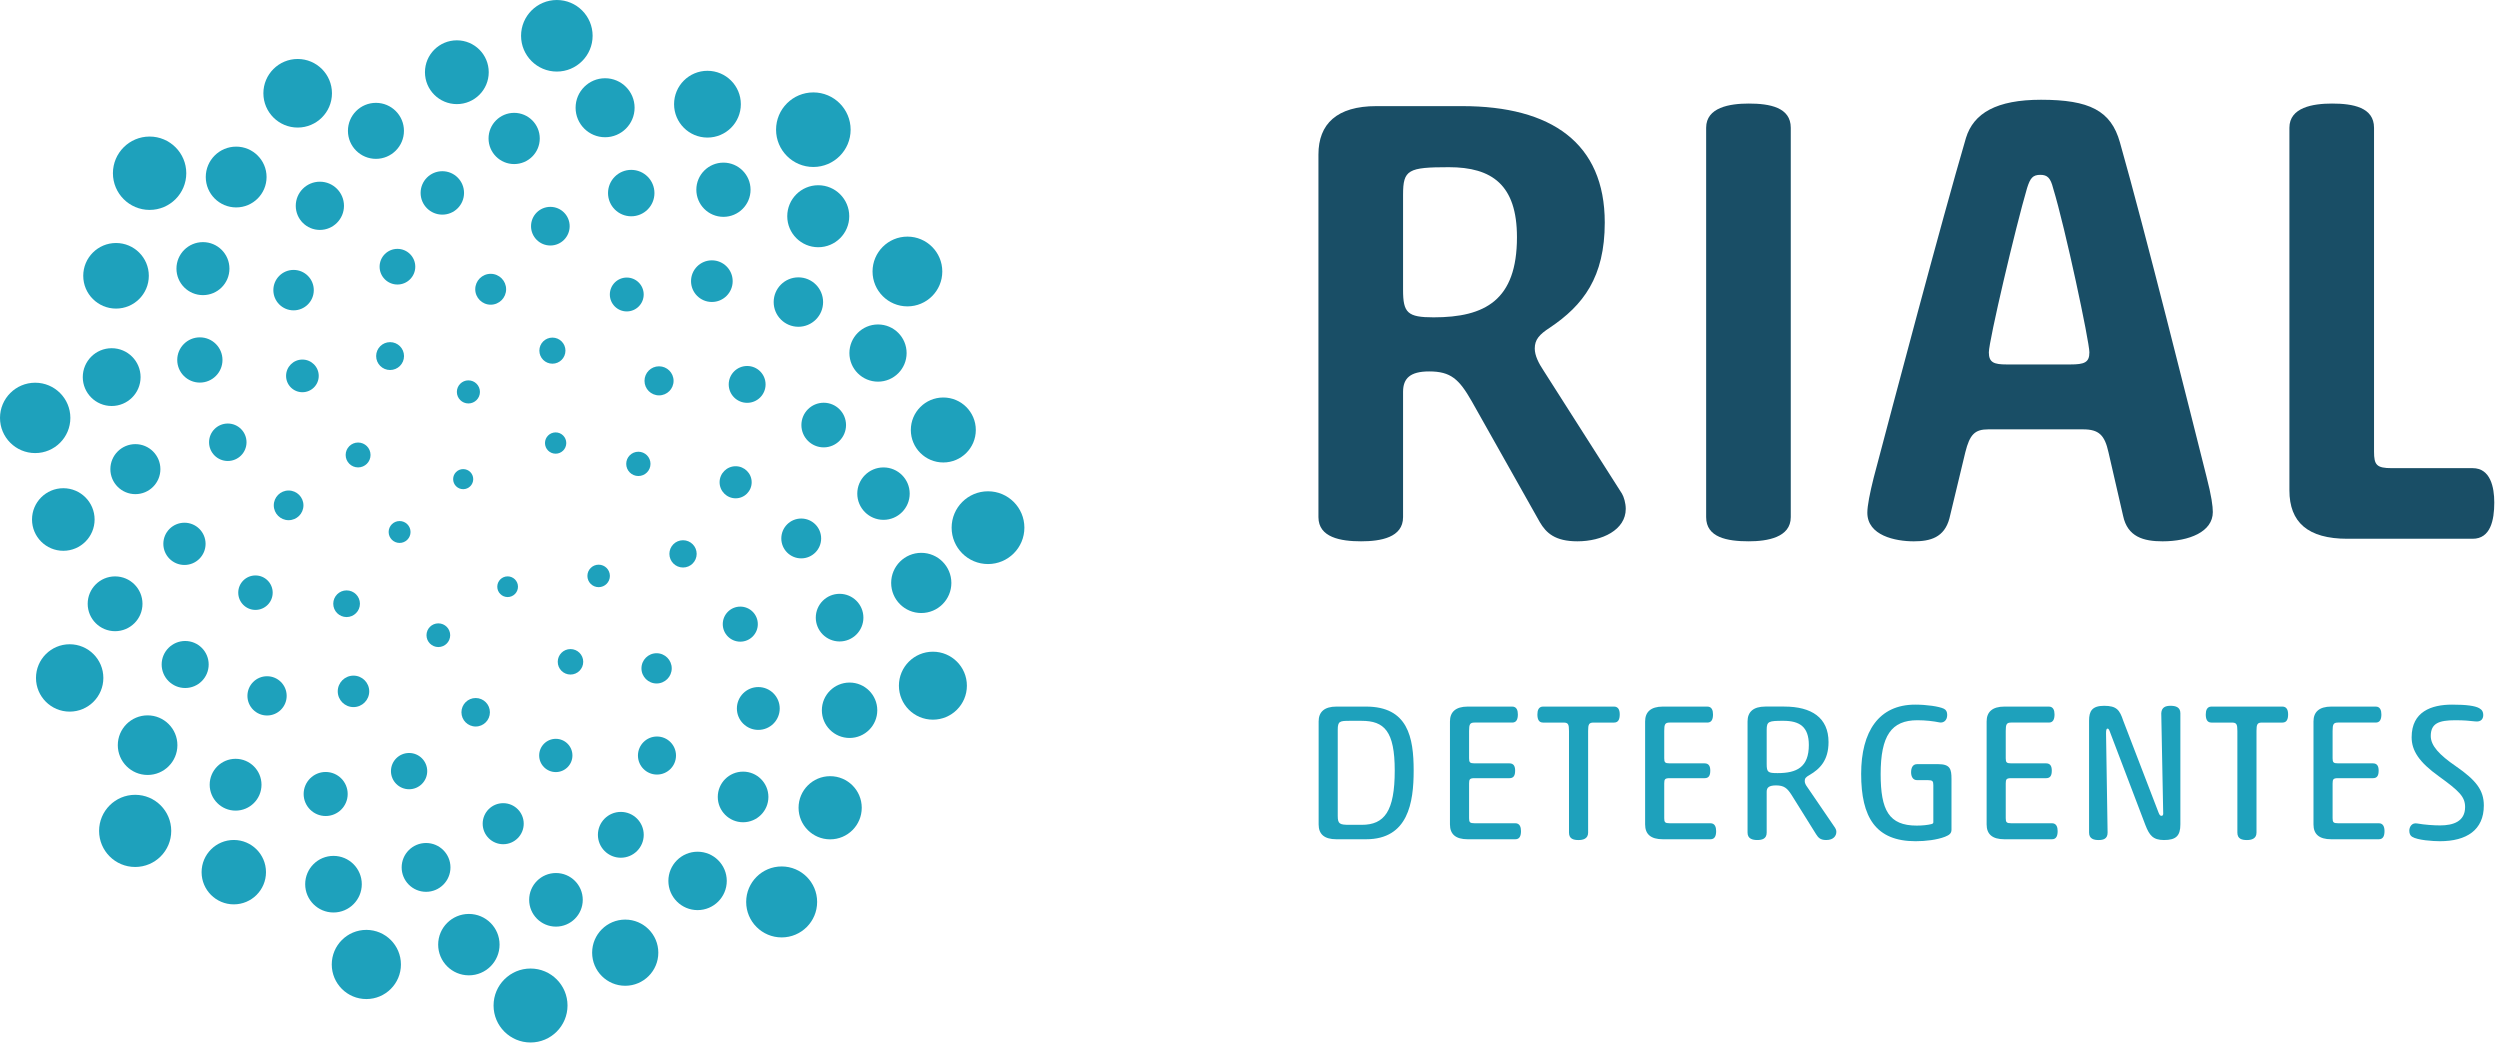 <?xml version="1.0" encoding="UTF-8" standalone="no"?>
<svg xmlns="http://www.w3.org/2000/svg" xmlns:xlink="http://www.w3.org/1999/xlink" xmlns:serif="http://www.serif.com/" width="100%" height="100%" viewBox="0 0 172 72" version="1.1" xml:space="preserve" style="fill-rule:evenodd;clip-rule:evenodd;stroke-linejoin:round;stroke-miterlimit:2;">
  <path d="M31.867,32.274c0.38,-0 0.691,0.307 0.691,0.691c0,0.383 -0.311,0.691 -0.691,0.691c-0.38,-0 -0.691,-0.307 -0.691,-0.691c0,-0.384 0.311,-0.691 0.691,-0.691" style="fill:#1ea1bc;fill-rule:nonzero;"></path>
  <path d="M34.925,39.654c0.39,0 0.712,0.316 0.712,0.712c0,0.392 -0.319,0.712 -0.712,0.712c-0.393,0 -0.712,-0.319 -0.712,-0.712c0,-0.396 0.322,-0.712 0.712,-0.712" style="fill:#1ea1bc;fill-rule:nonzero;"></path>
  <path d="M38.227,29.749c0.403,0 0.733,0.326 0.733,0.732c0,0.407 -0.33,0.733 -0.733,0.733c-0.404,0 -0.732,-0.328 -0.732,-0.733c0,-0.404 0.328,-0.732 0.732,-0.732" style="fill:#1ea1bc;fill-rule:nonzero;"></path>
  <path d="M27.492,35.848c0.417,0 0.753,0.338 0.753,0.753c0,0.414 -0.335,0.753 -0.753,0.753c-0.415,0 -0.753,-0.337 -0.753,-0.753c0,-0.417 0.338,-0.753 0.753,-0.753" style="fill:#1ea1bc;fill-rule:nonzero;"></path>
  <path d="M41.187,38.85c0.427,0 0.774,0.347 0.774,0.774c-0,0.428 -0.348,0.773 -0.774,0.773c-0.426,0 -0.774,-0.345 -0.774,-0.773c-0,-0.427 0.347,-0.774 0.774,-0.774" style="fill:#1ea1bc;fill-rule:nonzero;"></path>
  <path d="M32.226,26.169c0.439,0 0.794,0.356 0.794,0.795c-0,0.439 -0.357,0.794 -0.794,0.794c-0.44,0 -0.794,-0.357 -0.794,-0.794c-0,-0.436 0.353,-0.795 0.794,-0.795" style="fill:#1ea1bc;fill-rule:nonzero;"></path>
  <path d="M30.158,42.887c0.451,0 0.815,0.366 0.815,0.815c-0,0.449 -0.364,0.815 -0.815,0.815c-0.449,0 -0.815,-0.364 -0.815,-0.815c-0,-0.452 0.366,-0.815 0.815,-0.815" style="fill:#1ea1bc;fill-rule:nonzero;"></path>
  <path d="M43.919,31.079c0.463,0 0.835,0.375 0.835,0.835c0,0.461 -0.372,0.836 -0.835,0.836c-0.461,0 -0.835,-0.374 -0.835,-0.836c0,-0.462 0.375,-0.835 0.835,-0.835" style="fill:#1ea1bc;fill-rule:nonzero;"></path>
  <path d="M24.637,30.446c0.472,-0 0.856,0.383 0.856,0.856c0,0.474 -0.385,0.856 -0.856,0.856c-0.471,-0 -0.856,-0.382 -0.856,-0.856c0,-0.473 0.384,-0.856 0.856,-0.856" style="fill:#1ea1bc;fill-rule:nonzero;"></path>
  <path d="M39.249,44.656c0.482,-0 0.877,0.39 0.877,0.876c0,0.486 -0.394,0.877 -0.877,0.877c-0.485,-0 -0.876,-0.393 -0.876,-0.877c0,-0.484 0.392,-0.876 0.876,-0.876" style="fill:#1ea1bc;fill-rule:nonzero;"></path>
  <path d="M38.006,23.227c0.495,-0 0.897,0.401 0.897,0.897c0,0.495 -0.401,0.898 -0.897,0.898c-0.495,-0 -0.898,-0.401 -0.898,-0.898c0,-0.497 0.404,-0.897 0.898,-0.897" style="fill:#1ea1bc;fill-rule:nonzero;"></path>
  <path d="M23.846,40.619c0.505,-0 0.918,0.41 0.918,0.918c-0,0.508 -0.413,0.917 -0.918,0.917c-0.507,-0 -0.918,-0.41 -0.918,-0.917c-0,-0.508 0.411,-0.918 0.918,-0.918" style="fill:#1ea1bc;fill-rule:nonzero;"></path>
  <path d="M46.993,37.168c0.519,-0 0.938,0.421 0.938,0.938c-0,0.517 -0.419,0.939 -0.938,0.939c-0.519,-0 -0.939,-0.421 -0.939,-0.939c-0,-0.518 0.42,-0.938 0.939,-0.938" style="fill:#1ea1bc;fill-rule:nonzero;"></path>
  <path d="M26.838,23.539c0.528,-0 0.959,0.427 0.959,0.959c0,0.531 -0.431,0.959 -0.959,0.959c-0.53,-0 -0.959,-0.43 -0.959,-0.959c0,-0.53 0.43,-0.959 0.959,-0.959" style="fill:#1ea1bc;fill-rule:nonzero;"></path>
  <path d="M32.727,48.024c0.543,-0 0.979,0.441 0.979,0.98c-0,0.54 -0.437,0.98 -0.979,0.98c-0.542,-0 -0.98,-0.44 -0.98,-0.98c-0,-0.539 0.437,-0.98 0.98,-0.98" style="fill:#1ea1bc;fill-rule:nonzero;"></path>
  <path d="M45.342,25.202c0.552,0 1,0.448 1,1c0,0.552 -0.447,1 -1,1c-0.553,0 -1,-0.448 -1,-1c0,-0.553 0.447,-1 1,-1" style="fill:#1ea1bc;fill-rule:nonzero;"></path>
  <path d="M19.856,33.747c0.564,0 1.021,0.457 1.021,1.021c0,0.564 -0.457,1.021 -1.021,1.021c-0.564,0 -1.02,-0.458 -1.02,-1.021c0,-0.564 0.456,-1.021 1.02,-1.021" style="fill:#1ea1bc;fill-rule:nonzero;"></path>
  <path d="M45.173,44.942c0.575,0 1.042,0.466 1.042,1.041c-0,0.576 -0.467,1.041 -1.042,1.041c-0.575,0 -1.041,-0.465 -1.041,-1.041c-0,-0.575 0.466,-1.041 1.041,-1.041" style="fill:#1ea1bc;fill-rule:nonzero;"></path>
  <path d="M33.759,18.839c0.587,0 1.062,0.475 1.062,1.062c0,0.586 -0.475,1.062 -1.062,1.062c-0.587,0 -1.062,-0.476 -1.062,-1.062c0,-0.587 0.475,-1.062 1.062,-1.062" style="fill:#1ea1bc;fill-rule:nonzero;"></path>
  <path d="M24.32,46.483c0.597,-0 1.083,0.483 1.083,1.082c0,0.598 -0.485,1.083 -1.083,1.083c-0.598,-0 -1.083,-0.485 -1.083,-1.083c0,-0.599 0.486,-1.082 1.083,-1.082" style="fill:#1ea1bc;fill-rule:nonzero;"></path>
  <path d="M50.612,32.077c0.609,-0 1.103,0.494 1.103,1.103c0,0.609 -0.494,1.104 -1.103,1.104c-0.609,-0 -1.104,-0.494 -1.104,-1.104c0,-0.609 0.495,-1.103 1.104,-1.103" style="fill:#1ea1bc;fill-rule:nonzero;"></path>
  <path d="M20.805,24.738c0.621,0 1.124,0.503 1.124,1.124c0,0.621 -0.504,1.123 -1.124,1.123c-0.62,0 -1.123,-0.502 -1.123,-1.123c0,-0.621 0.502,-1.124 1.123,-1.124" style="fill:#1ea1bc;fill-rule:nonzero;"></path>
  <path d="M38.239,50.831c0.631,0 1.144,0.512 1.144,1.144c0,0.632 -0.512,1.144 -1.144,1.144c-0.632,0 -1.144,-0.512 -1.144,-1.144c0,-0.632 0.513,-1.144 1.144,-1.144" style="fill:#1ea1bc;fill-rule:nonzero;"></path>
  <path d="M43.121,19.096c0.643,0 1.165,0.521 1.165,1.165c0,0.643 -0.522,1.165 -1.165,1.165c-0.643,0 -1.164,-0.522 -1.164,-1.165c0,-0.644 0.521,-1.165 1.164,-1.165" style="fill:#1ea1bc;fill-rule:nonzero;"></path>
  <path d="M17.576,39.591c0.654,0 1.185,0.53 1.185,1.185c-0,0.655 -0.53,1.186 -1.185,1.186c-0.656,0 -1.185,-0.532 -1.185,-1.186c-0,-0.654 0.529,-1.185 1.185,-1.185" style="fill:#1ea1bc;fill-rule:nonzero;"></path>
  <path d="M50.932,41.735c0.666,0 1.206,0.539 1.206,1.206c-0,0.666 -0.541,1.206 -1.206,1.206c-0.665,0 -1.206,-0.539 -1.206,-1.206c-0,-0.667 0.541,-1.206 1.206,-1.206" style="fill:#1ea1bc;fill-rule:nonzero;"></path>
  <path d="M27.344,17.122c0.677,0 1.227,0.549 1.227,1.227c0,0.677 -0.55,1.226 -1.227,1.226c-0.677,0 -1.227,-0.549 -1.227,-1.226c0,-0.678 0.55,-1.227 1.227,-1.227" style="fill:#1ea1bc;fill-rule:nonzero;"></path>
  <path d="M28.146,51.805c0.689,-0 1.247,0.559 1.247,1.248c-0,0.688 -0.559,1.247 -1.247,1.247c-0.689,-0 -1.248,-0.559 -1.248,-1.247c-0,-0.69 0.559,-1.248 1.248,-1.248" style="fill:#1ea1bc;fill-rule:nonzero;"></path>
  <path d="M51.404,25.18c0.7,-0 1.268,0.567 1.268,1.268c0,0.7 -0.568,1.267 -1.268,1.267c-0.701,-0 -1.268,-0.567 -1.268,-1.267c0,-0.7 0.567,-1.268 1.268,-1.268" style="fill:#1ea1bc;fill-rule:nonzero;"></path>
  <path d="M15.672,29.139c0.711,0 1.289,0.577 1.289,1.289c0,0.711 -0.578,1.288 -1.289,1.288c-0.711,0 -1.289,-0.577 -1.289,-1.288c0,-0.712 0.578,-1.289 1.289,-1.289" style="fill:#1ea1bc;fill-rule:nonzero;"></path>
  <path d="M45.2,50.672c0.723,-0 1.309,0.586 1.309,1.309c-0,0.724 -0.587,1.309 -1.309,1.309c-0.722,-0 -1.309,-0.585 -1.309,-1.309c-0,-0.723 0.586,-1.309 1.309,-1.309" style="fill:#1ea1bc;fill-rule:nonzero;"></path>
  <path d="M37.864,14.232c0.735,-0 1.329,0.595 1.329,1.33c-0,0.733 -0.594,1.329 -1.329,1.329c-0.735,-0 -1.329,-0.596 -1.329,-1.329c-0,-0.735 0.594,-1.33 1.329,-1.33" style="fill:#1ea1bc;fill-rule:nonzero;"></path>
  <path d="M18.373,46.525c0.746,-0 1.35,0.605 1.35,1.35c0,0.745 -0.604,1.351 -1.35,1.351c-0.745,-0 -1.35,-0.605 -1.35,-1.351c0,-0.745 0.605,-1.35 1.35,-1.35" style="fill:#1ea1bc;fill-rule:nonzero;"></path>
  <path d="M55.124,35.675c0.757,-0 1.371,0.613 1.371,1.371c-0,0.757 -0.614,1.37 -1.371,1.37c-0.757,-0 -1.37,-0.614 -1.37,-1.37c-0,-0.757 0.613,-1.371 1.37,-1.371" style="fill:#1ea1bc;fill-rule:nonzero;"></path>
  <path d="M20.198,18.57c0.769,-0 1.391,0.623 1.391,1.391c0,0.768 -0.622,1.391 -1.391,1.391c-0.769,-0 -1.391,-0.623 -1.391,-1.391c0,-0.768 0.622,-1.391 1.391,-1.391" style="fill:#1ea1bc;fill-rule:nonzero;"></path>
  <path d="M34.62,55.258c0.779,-0 1.412,0.632 1.412,1.412c0,0.78 -0.633,1.412 -1.412,1.412c-0.78,-0 -1.412,-0.632 -1.412,-1.412c0,-0.78 0.632,-1.412 1.412,-1.412" style="fill:#1ea1bc;fill-rule:nonzero;"></path>
  <path d="M48.977,17.911c0.791,0 1.431,0.642 1.431,1.432c0.001,0.791 -0.64,1.433 -1.431,1.433c-0.792,0 -1.434,-0.642 -1.434,-1.433c0,-0.791 0.642,-1.432 1.433,-1.432" style="fill:#1ea1bc;fill-rule:nonzero;"></path>
  <path d="M12.691,35.963c0.803,-0 1.453,0.65 1.453,1.453c0,0.802 -0.65,1.453 -1.453,1.453c-0.803,-0 -1.453,-0.651 -1.453,-1.453c0,-0.803 0.65,-1.453 1.453,-1.453" style="fill:#1ea1bc;fill-rule:nonzero;"></path>
  <path d="M52.172,47.27c0.814,0 1.473,0.66 1.473,1.474c-0,0.813 -0.659,1.473 -1.473,1.473c-0.814,0 -1.474,-0.659 -1.474,-1.473c-0,-0.814 0.66,-1.474 1.474,-1.474" style="fill:#1ea1bc;fill-rule:nonzero;"></path>
  <path d="M30.432,11.779c0.826,-0 1.494,0.669 1.494,1.494c-0,0.826 -0.669,1.494 -1.494,1.494c-0.825,-0 -1.494,-0.669 -1.494,-1.494c-0,-0.825 0.669,-1.494 1.494,-1.494" style="fill:#1ea1bc;fill-rule:nonzero;"></path>
  <path d="M22.406,53.112c0.838,0 1.515,0.679 1.515,1.515c0,0.837 -0.678,1.515 -1.515,1.515c-0.836,0 -1.515,-0.678 -1.515,-1.515c0,-0.836 0.679,-1.515 1.515,-1.515" style="fill:#1ea1bc;fill-rule:nonzero;"></path>
  <path d="M56.671,27.708c0.848,0 1.536,0.687 1.536,1.536c0,0.848 -0.688,1.535 -1.536,1.535c-0.848,0 -1.535,-0.688 -1.535,-1.535c0,-0.848 0.687,-1.536 1.535,-1.536" style="fill:#1ea1bc;fill-rule:nonzero;"></path>
  <path d="M13.75,23.21c0.859,0 1.557,0.696 1.557,1.556c0,0.86 -0.698,1.556 -1.557,1.556c-0.858,0 -1.556,-0.697 -1.556,-1.556c0,-0.86 0.698,-1.556 1.556,-1.556" style="fill:#1ea1bc;fill-rule:nonzero;"></path>
  <path d="M42.713,55.859c0.87,0 1.576,0.706 1.576,1.577c-0,0.87 -0.705,1.576 -1.576,1.576c-0.871,0 -1.577,-0.705 -1.577,-1.576c-0,-0.871 0.706,-1.577 1.577,-1.577" style="fill:#1ea1bc;fill-rule:nonzero;"></path>
  <path d="M43.429,11.687c0.882,-0 1.597,0.715 1.597,1.597c0,0.882 -0.715,1.597 -1.597,1.597c-0.882,-0 -1.597,-0.715 -1.597,-1.597c0,-0.882 0.715,-1.597 1.597,-1.597" style="fill:#1ea1bc;fill-rule:nonzero;"></path>
  <path d="M12.74,44.1c0.893,-0 1.617,0.724 1.617,1.617c-0,0.893 -0.723,1.618 -1.617,1.618c-0.894,-0 -1.618,-0.725 -1.618,-1.618c-0,-0.893 0.725,-1.617 1.618,-1.617" style="fill:#1ea1bc;fill-rule:nonzero;"></path>
  <path d="M57.764,40.855c0.905,-0 1.638,0.733 1.638,1.638c0,0.905 -0.733,1.639 -1.638,1.639c-0.905,-0 -1.638,-0.734 -1.638,-1.639c0,-0.905 0.733,-1.638 1.638,-1.638" style="fill:#1ea1bc;fill-rule:nonzero;"></path>
  <path d="M22.007,12.501c0.916,0 1.659,0.743 1.659,1.659c-0,0.916 -0.743,1.659 -1.659,1.659c-0.916,0 -1.659,-0.743 -1.659,-1.659c-0,-0.916 0.743,-1.659 1.659,-1.659" style="fill:#1ea1bc;fill-rule:nonzero;"></path>
  <path d="M29.313,57.998c0.928,-0 1.679,0.752 1.679,1.679c0,0.928 -0.75,1.68 -1.679,1.68c-0.927,-0 -1.679,-0.752 -1.679,-1.68c0,-0.927 0.752,-1.679 1.679,-1.679" style="fill:#1ea1bc;fill-rule:nonzero;"></path>
  <path d="M54.929,19.082c0.939,-0 1.7,0.761 1.7,1.7c-0,0.939 -0.761,1.7 -1.7,1.7c-0.939,-0 -1.7,-0.761 -1.7,-1.7c-0,-0.939 0.761,-1.7 1.7,-1.7" style="fill:#1ea1bc;fill-rule:nonzero;"></path>
  <path d="M9.314,30.556c0.95,0 1.721,0.771 1.721,1.721c0,0.95 -0.771,1.72 -1.721,1.72c-0.95,0 -1.721,-0.77 -1.721,-1.72c0,-0.95 0.771,-1.721 1.721,-1.721" style="fill:#1ea1bc;fill-rule:nonzero;"></path>
  <path d="M51.124,53.088c0.962,0 1.742,0.78 1.742,1.741c-0,0.962 -0.78,1.742 -1.742,1.742c-0.962,0 -1.741,-0.781 -1.741,-1.742c-0,-0.961 0.779,-1.741 1.741,-1.741" style="fill:#1ea1bc;fill-rule:nonzero;"></path>
  <path d="M35.374,7.764c0.973,0 1.762,0.789 1.762,1.762c0,0.973 -0.789,1.762 -1.762,1.762c-0.973,0 -1.762,-0.789 -1.762,-1.762c0,-0.973 0.789,-1.762 1.762,-1.762" style="fill:#1ea1bc;fill-rule:nonzero;"></path>
  <path d="M16.209,52.206c0.984,0 1.782,0.798 1.782,1.782c-0,0.985 -0.798,1.783 -1.782,1.783c-0.984,0 -1.783,-0.798 -1.783,-1.783c-0,-0.984 0.799,-1.782 1.783,-1.782" style="fill:#1ea1bc;fill-rule:nonzero;"></path>
  <path d="M60.784,32.159c0.996,-0 1.803,0.807 1.803,1.803c0,0.996 -0.807,1.803 -1.803,1.803c-0.996,-0 -1.803,-0.808 -1.803,-1.803c0,-0.996 0.807,-1.803 1.803,-1.803" style="fill:#1ea1bc;fill-rule:nonzero;"></path>
  <path d="M13.963,16.658c1.008,-0 1.823,0.817 1.823,1.824c-0,1.006 -0.815,1.823 -1.823,1.823c-1.008,-0 -1.823,-0.817 -1.823,-1.823c-0,-1.007 0.815,-1.824 1.823,-1.824" style="fill:#1ea1bc;fill-rule:nonzero;"></path>
  <path d="M38.25,60.064c1.018,0 1.844,0.825 1.844,1.844c-0,1.018 -0.826,1.844 -1.844,1.844c-1.019,0 -1.844,-0.826 -1.844,-1.844c-0,-1.019 0.825,-1.844 1.844,-1.844" style="fill:#1ea1bc;fill-rule:nonzero;"></path>
  <path d="M49.773,11.189c1.029,-0 1.865,0.835 1.865,1.865c0,1.03 -0.836,1.865 -1.865,1.865c-1.03,-0 -1.865,-0.835 -1.865,-1.865c0,-1.03 0.835,-1.865 1.865,-1.865" style="fill:#1ea1bc;fill-rule:nonzero;"></path>
  <path d="M7.918,39.656c1.042,-0 1.885,0.844 1.885,1.885c-0,1.042 -0.844,1.885 -1.885,1.885c-1.041,-0 -1.885,-0.843 -1.885,-1.885c-0,-1.041 0.844,-1.885 1.885,-1.885" style="fill:#1ea1bc;fill-rule:nonzero;"></path>
  <path d="M58.451,46.96c1.052,0 1.906,0.854 1.906,1.907c-0,1.052 -0.854,1.905 -1.906,1.905c-1.053,0 -1.907,-0.853 -1.907,-1.905c-0,-1.053 0.854,-1.907 1.907,-1.907" style="fill:#1ea1bc;fill-rule:nonzero;"></path>
  <path d="M25.865,7.076c1.063,-0 1.927,0.862 1.927,1.927c-0,1.063 -0.864,1.926 -1.927,1.926c-1.064,-0 -1.927,-0.863 -1.927,-1.926c-0,-1.065 0.863,-1.927 1.927,-1.927" style="fill:#1ea1bc;fill-rule:nonzero;"></path>
  <path d="M22.944,58.885c1.075,-0 1.947,0.871 1.947,1.947c0,1.075 -0.872,1.947 -1.947,1.947c-1.076,-0 -1.947,-0.871 -1.947,-1.947c0,-1.076 0.871,-1.947 1.947,-1.947" style="fill:#1ea1bc;fill-rule:nonzero;"></path>
  <path d="M60.407,22.323c1.087,0 1.968,0.881 1.968,1.968c-0,1.086 -0.881,1.967 -1.968,1.967c-1.086,0 -1.968,-0.881 -1.968,-1.967c-0,-1.088 0.882,-1.968 1.968,-1.968" style="fill:#1ea1bc;fill-rule:nonzero;"></path>
  <path d="M7.684,23.957c1.097,0 1.988,0.89 1.988,1.988c-0,1.099 -0.891,1.988 -1.988,1.988c-1.098,0 -1.989,-0.889 -1.989,-1.988c-0,-1.098 0.891,-1.988 1.989,-1.988" style="fill:#1ea1bc;fill-rule:nonzero;"></path>
  <path d="M47.993,58.598c1.11,-0 2.009,0.9 2.009,2.009c0,1.109 -0.899,2.009 -2.009,2.009c-1.109,-0 -2.009,-0.9 -2.009,-2.009c0,-1.109 0.9,-2.009 2.009,-2.009" style="fill:#1ea1bc;fill-rule:nonzero;"></path>
  <path d="M41.631,5.383c1.121,0 2.029,0.909 2.029,2.029c0,1.121 -0.908,2.03 -2.029,2.03c-1.12,0 -2.03,-0.909 -2.03,-2.03c0,-1.121 0.91,-2.029 2.03,-2.029" style="fill:#1ea1bc;fill-rule:nonzero;"></path>
  <path d="M10.155,49.217c1.132,-0 2.05,0.918 2.05,2.05c0,1.132 -0.918,2.05 -2.05,2.05c-1.132,-0 -2.05,-0.918 -2.05,-2.05c0,-1.132 0.918,-2.05 2.05,-2.05" style="fill:#1ea1bc;fill-rule:nonzero;"></path>
  <path d="M63.383,38.035c1.144,0 2.071,0.927 2.071,2.071c-0,1.143 -0.927,2.07 -2.071,2.07c-1.144,0 -2.071,-0.927 -2.071,-2.07c-0,-1.144 0.927,-2.071 2.071,-2.071" style="fill:#1ea1bc;fill-rule:nonzero;"></path>
  <path d="M16.249,10.088c1.154,-0 2.091,0.936 2.091,2.091c-0,1.155 -0.936,2.092 -2.091,2.092c-1.156,-0 -2.092,-0.937 -2.092,-2.092c-0,-1.155 0.937,-2.091 2.092,-2.091" style="fill:#1ea1bc;fill-rule:nonzero;"></path>
  <path d="M32.258,62.879c1.167,-0 2.112,0.945 2.112,2.111c0,1.167 -0.945,2.113 -2.112,2.113c-1.166,-0 -2.112,-0.946 -2.112,-2.113c0,-1.166 0.946,-2.111 2.112,-2.111" style="fill:#1ea1bc;fill-rule:nonzero;"></path>
  <path d="M56.295,12.744c1.178,-0 2.133,0.955 2.133,2.132c-0,1.178 -0.955,2.133 -2.133,2.133c-1.178,-0 -2.132,-0.955 -2.132,-2.133c-0,-1.177 0.954,-2.132 2.132,-2.132" style="fill:#1ea1bc;fill-rule:nonzero;"></path>
  <path d="M4.356,33.589c1.189,-0 2.153,0.964 2.153,2.153c0,1.189 -0.964,2.153 -2.153,2.153c-1.189,-0 -2.153,-0.964 -2.153,-2.153c0,-1.189 0.964,-2.153 2.153,-2.153" style="fill:#1ea1bc;fill-rule:nonzero;"></path>
  <path d="M57.115,53.401c1.2,0 2.173,0.972 2.173,2.173c0,1.201 -0.973,2.173 -2.173,2.173c-1.2,0 -2.174,-0.972 -2.174,-2.173c0,-1.201 0.974,-2.173 2.174,-2.173" style="fill:#1ea1bc;fill-rule:nonzero;"></path>
  <path d="M31.431,2.774c1.212,0 2.194,0.982 2.194,2.194c-0,1.212 -0.982,2.195 -2.194,2.195c-1.212,0 -2.194,-0.983 -2.194,-2.195c-0,-1.212 0.982,-2.194 2.194,-2.194" style="fill:#1ea1bc;fill-rule:nonzero;"></path>
  <path d="M16.085,57.79c1.223,0 2.215,0.992 2.215,2.215c0,1.223 -0.992,2.215 -2.215,2.215c-1.223,0 -2.215,-0.992 -2.215,-2.215c0,-1.223 0.992,-2.215 2.215,-2.215" style="fill:#1ea1bc;fill-rule:nonzero;"></path>
  <path d="M64.9,27.348c1.235,0 2.236,1.001 2.236,2.235c-0,1.235 -1.002,2.235 -2.236,2.235c-1.235,0 -2.235,-1 -2.235,-2.235c-0,-1.234 1,-2.235 2.235,-2.235" style="fill:#1ea1bc;fill-rule:nonzero;"></path>
  <path d="M7.983,16.719c1.246,-0 2.256,1.01 2.256,2.256c-0,1.246 -1.01,2.256 -2.256,2.256c-1.246,-0 -2.256,-1.01 -2.256,-2.256c-0,-1.246 1.01,-2.256 2.256,-2.256" style="fill:#1ea1bc;fill-rule:nonzero;"></path>
  <path d="M43.015,63.268c1.258,-0 2.277,1.019 2.277,2.277c-0,1.257 -1.019,2.276 -2.277,2.276c-1.257,-0 -2.276,-1.019 -2.276,-2.276c-0,-1.258 1.019,-2.277 2.276,-2.277" style="fill:#1ea1bc;fill-rule:nonzero;"></path>
  <path d="M48.673,4.871c1.269,-0 2.297,1.029 2.297,2.297c-0,1.269 -1.028,2.297 -2.297,2.297c-1.269,-0 -2.297,-1.028 -2.297,-2.297c-0,-1.268 1.028,-2.297 2.297,-2.297" style="fill:#1ea1bc;fill-rule:nonzero;"></path>
  <path d="M4.794,44.325c1.28,-0 2.317,1.037 2.317,2.318c-0,1.279 -1.037,2.317 -2.317,2.317c-1.28,-0 -2.318,-1.037 -2.318,-2.317c-0,-1.281 1.038,-2.318 2.318,-2.318" style="fill:#1ea1bc;fill-rule:nonzero;"></path>
  <path d="M64.184,44.837c1.291,0 2.338,1.047 2.338,2.338c-0,1.291 -1.047,2.338 -2.338,2.338c-1.292,0 -2.339,-1.047 -2.339,-2.338c-0,-1.291 1.047,-2.338 2.339,-2.338" style="fill:#1ea1bc;fill-rule:nonzero;"></path>
  <path d="M20.48,4.058c1.302,-0 2.359,1.057 2.359,2.359c0,1.303 -1.057,2.359 -2.359,2.359c-1.302,-0 -2.359,-1.056 -2.359,-2.359c0,-1.302 1.057,-2.359 2.359,-2.359" style="fill:#1ea1bc;fill-rule:nonzero;"></path>
  <path d="M25.205,63.976c1.314,0 2.379,1.066 2.379,2.38c0,1.314 -1.065,2.379 -2.379,2.379c-1.314,0 -2.38,-1.065 -2.38,-2.379c0,-1.314 1.066,-2.38 2.38,-2.38" style="fill:#1ea1bc;fill-rule:nonzero;"></path>
  <path d="M62.431,16.279c1.325,-0 2.399,1.074 2.399,2.4c0.001,1.325 -1.074,2.4 -2.399,2.4c-1.325,-0 -2.4,-1.075 -2.4,-2.4c-0,-1.326 1.075,-2.4 2.4,-2.4" style="fill:#1ea1bc;fill-rule:nonzero;"></path>
  <path d="M2.42,26.331c1.337,0 2.421,1.083 2.421,2.421c0,1.337 -1.084,2.42 -2.421,2.42c-1.337,0 -2.42,-1.084 -2.42,-2.42c-0,-1.337 1.083,-2.421 2.42,-2.421" style="fill:#1ea1bc;fill-rule:nonzero;"></path>
  <path d="M53.778,59.612c1.348,0 2.441,1.092 2.441,2.441c-0,1.349 -1.093,2.441 -2.441,2.441c-1.348,0 -2.441,-1.092 -2.441,-2.441c-0,-1.349 1.093,-2.441 2.441,-2.441" style="fill:#1ea1bc;fill-rule:nonzero;"></path>
  <path d="M38.31,-0c1.36,-0 2.462,1.102 2.462,2.462c-0,1.359 -1.102,2.462 -2.462,2.462c-1.36,-0 -2.461,-1.103 -2.461,-2.462c-0,-1.359 1.101,-2.462 2.461,-2.462" style="fill:#1ea1bc;fill-rule:nonzero;"></path>
  <path d="M9.299,54.683c1.372,-0 2.482,1.112 2.482,2.483c-0,1.37 -1.11,2.482 -2.482,2.482c-1.371,-0 -2.482,-1.112 -2.482,-2.482c-0,-1.371 1.111,-2.483 2.482,-2.483" style="fill:#1ea1bc;fill-rule:nonzero;"></path>
  <path d="M67.975,33.801c1.382,0 2.503,1.121 2.503,2.503c-0,1.383 -1.121,2.503 -2.503,2.503c-1.382,0 -2.503,-1.12 -2.503,-2.503c-0,-1.382 1.121,-2.503 2.503,-2.503" style="fill:#1ea1bc;fill-rule:nonzero;"></path>
  <path d="M10.293,9.395c1.394,0 2.523,1.13 2.523,2.523c0,1.394 -1.129,2.524 -2.523,2.524c-1.393,0 -2.524,-1.13 -2.524,-2.524c0,-1.393 1.131,-2.523 2.524,-2.523" style="fill:#1ea1bc;fill-rule:nonzero;"></path>
  <path d="M36.501,66.635c1.405,-0 2.544,1.139 2.544,2.544c-0,1.405 -1.139,2.544 -2.544,2.544c-1.405,-0 -2.544,-1.139 -2.544,-2.544c-0,-1.405 1.139,-2.544 2.544,-2.544" style="fill:#1ea1bc;fill-rule:nonzero;"></path>
  <path d="M55.958,6.358c1.416,-0 2.565,1.148 2.565,2.565c0,1.416 -1.149,2.565 -2.565,2.565c-1.416,-0 -2.565,-1.149 -2.565,-2.565c0,-1.417 1.149,-2.565 2.565,-2.565" style="fill:#1ea1bc;fill-rule:nonzero;"></path>
  <path d="M96.531,26.955c-0,-0.919 0.482,-1.401 1.795,-1.401c1.488,0 2.057,0.525 2.933,2.058l4.684,8.317c0.438,0.744 1.05,1.313 2.582,1.313c1.708,0 3.327,-0.788 3.327,-2.232c-0,-0.394 -0.131,-0.832 -0.263,-1.051l-5.383,-8.449c-0.351,-0.525 -0.614,-1.05 -0.614,-1.531c-0,-0.614 0.307,-0.964 1.051,-1.445c2.277,-1.532 3.765,-3.458 3.765,-7.223c-0,-5.471 -3.677,-8.01 -9.806,-8.01l-5.909,0c-2.715,0 -3.984,1.225 -3.984,3.326l-0,24.952c-0,1.401 1.533,1.663 2.933,1.663c1.357,0 2.889,-0.262 2.889,-1.663l-0,-8.624Zm-0,-13.57c-0,-1.707 0.35,-1.882 3.152,-1.882c2.976,0 4.684,1.225 4.684,4.815c-0,4.334 -2.189,5.515 -5.735,5.515c-1.794,0 -2.101,-0.306 -2.101,-1.882l-0,-6.566Z" style="fill:#194e66;fill-rule:nonzero;"></path>
  <path d="M123.205,8.789c-0,-1.401 -1.445,-1.664 -2.889,-1.664c-1.313,0 -2.933,0.263 -2.933,1.664l-0,26.79c-0,1.401 1.444,1.663 2.933,1.663c1.269,0 2.889,-0.262 2.889,-1.663l-0,-26.79Z" style="fill:#194e66;fill-rule:nonzero;"></path>
  <path d="M148.784,37.243c1.839,-0 3.458,-0.657 3.458,-2.014c-0,-0.393 -0.087,-1.094 -0.438,-2.451c-1.137,-4.509 -4.202,-16.809 -5.953,-22.982c-0.613,-2.189 -2.101,-2.933 -5.428,-2.933c-3.064,-0 -4.64,0.919 -5.165,2.627c-1.707,5.822 -4.947,18.079 -6.348,23.376c-0.262,1.05 -0.437,1.925 -0.437,2.407c-0,1.576 1.926,1.97 3.195,1.97c1.139,-0 2.102,-0.262 2.452,-1.576l1.094,-4.553c0.306,-1.225 0.656,-1.575 1.576,-1.575l6.522,-0c1.095,-0 1.489,0.394 1.751,1.575l1.007,4.378c0.306,1.444 1.401,1.751 2.714,1.751m-8.404,-25.214c0.481,-0 0.7,0.219 0.875,0.919c0.831,2.714 2.495,10.55 2.495,11.294c-0,0.701 -0.35,0.832 -1.313,0.832l-4.378,-0c-0.875,-0 -1.226,-0.131 -1.226,-0.832c-0,-0.788 1.84,-8.624 2.627,-11.294c0.219,-0.7 0.394,-0.919 0.92,-0.919" style="fill:#194e66;fill-rule:nonzero;"></path>
  <path d="M163.333,8.789c-0,-1.401 -1.445,-1.664 -2.889,-1.664c-1.313,0 -2.933,0.263 -2.933,1.664l-0,24.951c-0,2.189 1.269,3.327 3.984,3.327l8.623,0c1.226,0 1.488,-1.27 1.488,-2.495c-0,-1.05 -0.262,-2.363 -1.488,-2.363l-5.56,0c-1.05,0 -1.225,-0.219 -1.225,-1.139l-0,-22.281Z" style="fill:#194e66;fill-rule:nonzero;"></path>
  <path d="M93.984,57.741c2.9,0 3.276,-2.524 3.276,-4.725c-0,-2.282 -0.39,-4.403 -3.276,-4.403l-2.041,0c-0.832,0 -1.221,0.376 -1.221,1.02l-0,7.088c-0,0.671 0.389,1.02 1.221,1.02l2.041,0Zm1.974,-4.725c-0,2.805 -0.712,3.732 -2.269,3.732l-0.832,0c-0.685,0 -0.82,-0.054 -0.82,-0.618l-0,-5.92c-0,-0.591 0.135,-0.617 0.82,-0.617l0.818,0c1.558,0 2.283,0.698 2.283,3.423" style="fill:#1ea1bc;fill-rule:nonzero;"></path>
  <path d="M104.04,49.713c0.309,0 0.389,-0.255 0.389,-0.564c-0,-0.268 -0.08,-0.536 -0.389,-0.536l-3.061,0c-0.832,0 -1.222,0.375 -1.222,1.02l-0,7.088c-0,0.671 0.39,1.02 1.222,1.02l3.276,0c0.309,0 0.389,-0.255 0.389,-0.564c-0,-0.268 -0.08,-0.537 -0.389,-0.537l-2.806,0c-0.322,0 -0.376,-0.067 -0.376,-0.349l-0,-2.39c-0,-0.295 0.054,-0.362 0.376,-0.362l2.403,0c0.309,0 0.389,-0.215 0.389,-0.524c-0,-0.268 -0.08,-0.496 -0.389,-0.496l-2.403,0c-0.322,0 -0.376,-0.067 -0.376,-0.349l-0,-1.879c-0,-0.457 0.054,-0.578 0.376,-0.578l2.591,0Z" style="fill:#1ea1bc;fill-rule:nonzero;"></path>
  <path d="M106.162,48.613c-0.309,-0 -0.389,0.268 -0.389,0.537c-0,0.309 0.08,0.563 0.389,0.563l1.41,-0c0.322,-0 0.375,0.121 0.375,0.578l-0,6.994c-0,0.43 0.309,0.51 0.658,0.51c0.295,-0 0.658,-0.08 0.658,-0.51l-0,-6.994c-0,-0.457 0.054,-0.578 0.376,-0.578l1.41,-0c0.308,-0 0.389,-0.254 0.389,-0.563c-0,-0.269 -0.081,-0.537 -0.389,-0.537l-4.887,-0Z" style="fill:#1ea1bc;fill-rule:nonzero;"></path>
  <path d="M117.466,49.713c0.309,0 0.389,-0.255 0.389,-0.564c-0,-0.268 -0.08,-0.536 -0.389,-0.536l-3.061,0c-0.832,0 -1.221,0.375 -1.221,1.02l-0,7.088c-0,0.671 0.389,1.02 1.221,1.02l3.276,0c0.309,0 0.389,-0.255 0.389,-0.564c-0,-0.268 -0.08,-0.537 -0.389,-0.537l-2.806,0c-0.322,0 -0.376,-0.067 -0.376,-0.349l-0,-2.39c-0,-0.295 0.054,-0.362 0.376,-0.362l2.403,0c0.309,0 0.389,-0.215 0.389,-0.524c-0,-0.268 -0.08,-0.496 -0.389,-0.496l-2.403,0c-0.322,0 -0.376,-0.067 -0.376,-0.349l-0,-1.879c-0,-0.457 0.054,-0.578 0.376,-0.578l2.591,0Z" style="fill:#1ea1bc;fill-rule:nonzero;"></path>
  <path d="M121.548,54.465c-0,-0.282 0.161,-0.429 0.644,-0.429c0.551,0 0.766,0.188 1.061,0.644l1.692,2.712c0.147,0.228 0.281,0.402 0.697,0.402c0.524,0 0.699,-0.308 0.699,-0.563c-0,-0.108 -0.041,-0.202 -0.081,-0.269l-1.906,-2.792c-0.108,-0.148 -0.188,-0.282 -0.188,-0.43c-0,-0.188 0.067,-0.268 0.322,-0.416c0.725,-0.416 1.315,-1.02 1.315,-2.269c-0,-1.678 -1.167,-2.443 -3.047,-2.443l-1.302,0c-0.832,0 -1.222,0.376 -1.222,1.02l-0,7.652c-0,0.43 0.35,0.51 0.672,0.51c0.322,0 0.644,-0.08 0.644,-0.51l-0,-2.819Zm-0,-4.256c-0,-0.59 0.148,-0.617 1.154,-0.617c1.101,0 1.746,0.403 1.746,1.665c-0,1.53 -0.833,1.933 -2.148,1.933c-0.658,0 -0.752,-0.054 -0.752,-0.618l-0,-2.363Z" style="fill:#1ea1bc;fill-rule:nonzero;"></path>
  <path d="M134.262,53.593c-0,-0.671 -0.081,-1.02 -0.913,-1.02l-1.45,0c-0.308,0 -0.416,0.255 -0.416,0.563c-0,0.269 0.108,0.538 0.416,0.538l0.739,0c0.322,0 0.375,0.067 0.375,0.349l-0,2.537c-0,0.053 -0.013,0.107 -0.12,0.134c-0.242,0.067 -0.644,0.107 -1.02,0.107c-1.92,0 -2.484,-1.06 -2.484,-3.544c-0,-2.644 0.738,-3.705 2.524,-3.705c0.604,0 1.114,0.067 1.517,0.148c0.255,0.054 0.537,-0.107 0.537,-0.51c-0,-0.215 -0.068,-0.349 -0.229,-0.43c-0.335,-0.161 -1.194,-0.282 -1.973,-0.282c-2.497,0 -3.718,1.839 -3.718,4.766c-0,2.98 0.993,4.631 3.745,4.631c0.698,0 1.477,-0.094 2.027,-0.308c0.309,-0.121 0.443,-0.242 0.443,-0.484l-0,-3.49Z" style="fill:#1ea1bc;fill-rule:nonzero;"></path>
  <path d="M140.962,49.713c0.309,0 0.389,-0.255 0.389,-0.564c-0,-0.268 -0.08,-0.536 -0.389,-0.536l-3.061,0c-0.832,0 -1.221,0.375 -1.221,1.02l-0,7.088c-0,0.671 0.389,1.02 1.221,1.02l3.276,0c0.309,0 0.389,-0.255 0.389,-0.564c-0,-0.268 -0.08,-0.537 -0.389,-0.537l-2.806,0c-0.322,0 -0.376,-0.067 -0.376,-0.349l-0,-2.39c-0,-0.295 0.054,-0.362 0.376,-0.362l2.403,0c0.309,0 0.389,-0.215 0.389,-0.524c-0,-0.268 -0.08,-0.496 -0.389,-0.496l-2.403,0c-0.322,0 -0.376,-0.067 -0.376,-0.349l-0,-1.879c-0,-0.457 0.054,-0.578 0.376,-0.578l2.591,0Z" style="fill:#1ea1bc;fill-rule:nonzero;"></path>
  <path d="M146.077,49.579c-0.242,-0.725 -0.443,-1.02 -1.316,-1.02c-0.832,0 -1.033,0.375 -1.033,1.02l0,7.706c0,0.429 0.335,0.51 0.658,0.51c0.322,0 0.617,-0.081 0.617,-0.51l-0.107,-6.834c0,-0.228 0.027,-0.322 0.107,-0.322c0.081,0 0.121,0.108 0.188,0.296l2.416,6.349c0.269,0.685 0.511,1.021 1.276,1.021c0.832,0 1.127,-0.296 1.127,-1.074l0,-7.652c0,-0.43 -0.349,-0.51 -0.671,-0.51c-0.322,0 -0.618,0.08 -0.644,0.51l0.134,6.913c0,0.108 -0.054,0.148 -0.121,0.148c-0.067,0 -0.134,-0.04 -0.201,-0.228l-2.43,-6.323Z" style="fill:#1ea1bc;fill-rule:nonzero;"></path>
  <path d="M152.146,48.613c-0.309,-0 -0.389,0.268 -0.389,0.537c0,0.309 0.08,0.563 0.389,0.563l1.41,-0c0.322,-0 0.375,0.121 0.375,0.578l0,6.994c0,0.43 0.309,0.51 0.658,0.51c0.295,-0 0.658,-0.08 0.658,-0.51l0,-6.994c0,-0.457 0.054,-0.578 0.376,-0.578l1.409,-0c0.309,-0 0.39,-0.254 0.39,-0.563c0,-0.269 -0.081,-0.537 -0.39,-0.537l-4.886,-0Z" style="fill:#1ea1bc;fill-rule:nonzero;"></path>
  <path d="M163.45,49.713c0.309,0 0.389,-0.255 0.389,-0.564c0,-0.268 -0.08,-0.536 -0.389,-0.536l-3.061,0c-0.832,0 -1.221,0.375 -1.221,1.02l0,7.088c0,0.671 0.389,1.02 1.221,1.02l3.276,0c0.308,0 0.389,-0.255 0.389,-0.564c0,-0.268 -0.081,-0.537 -0.389,-0.537l-2.806,0c-0.322,0 -0.376,-0.067 -0.376,-0.349l0,-2.39c0,-0.295 0.054,-0.362 0.376,-0.362l2.403,0c0.309,0 0.389,-0.215 0.389,-0.524c0,-0.268 -0.08,-0.496 -0.389,-0.496l-2.403,0c-0.322,0 -0.376,-0.067 -0.376,-0.349l0,-1.879c0,-0.457 0.054,-0.578 0.376,-0.578l2.591,0Z" style="fill:#1ea1bc;fill-rule:nonzero;"></path>
  <path d="M165.921,50.72c0,0.913 0.497,1.705 1.866,2.685c1.41,1.02 1.812,1.409 1.812,2.121c0,0.993 -0.819,1.262 -1.718,1.262c-0.43,0 -1.061,-0.041 -1.584,-0.134c-0.376,-0.068 -0.537,0.255 -0.537,0.496c0,0.201 0.067,0.336 0.188,0.416c0.376,0.242 1.45,0.309 1.92,0.309c1.825,0 3.02,-0.765 3.02,-2.457c0,-1.047 -0.523,-1.731 -1.92,-2.698c-1.154,-0.792 -1.731,-1.423 -1.731,-2.081c0,-0.872 0.55,-1.087 1.691,-1.087c0.631,0 0.98,0.04 1.356,0.08c0.429,0.054 0.564,-0.187 0.564,-0.442c0,-0.202 -0.067,-0.35 -0.282,-0.47c-0.295,-0.161 -0.873,-0.242 -1.866,-0.242c-1.423,0 -2.779,0.483 -2.779,2.242" style="fill:#1ea1bc;fill-rule:nonzero;"></path>
</svg>
